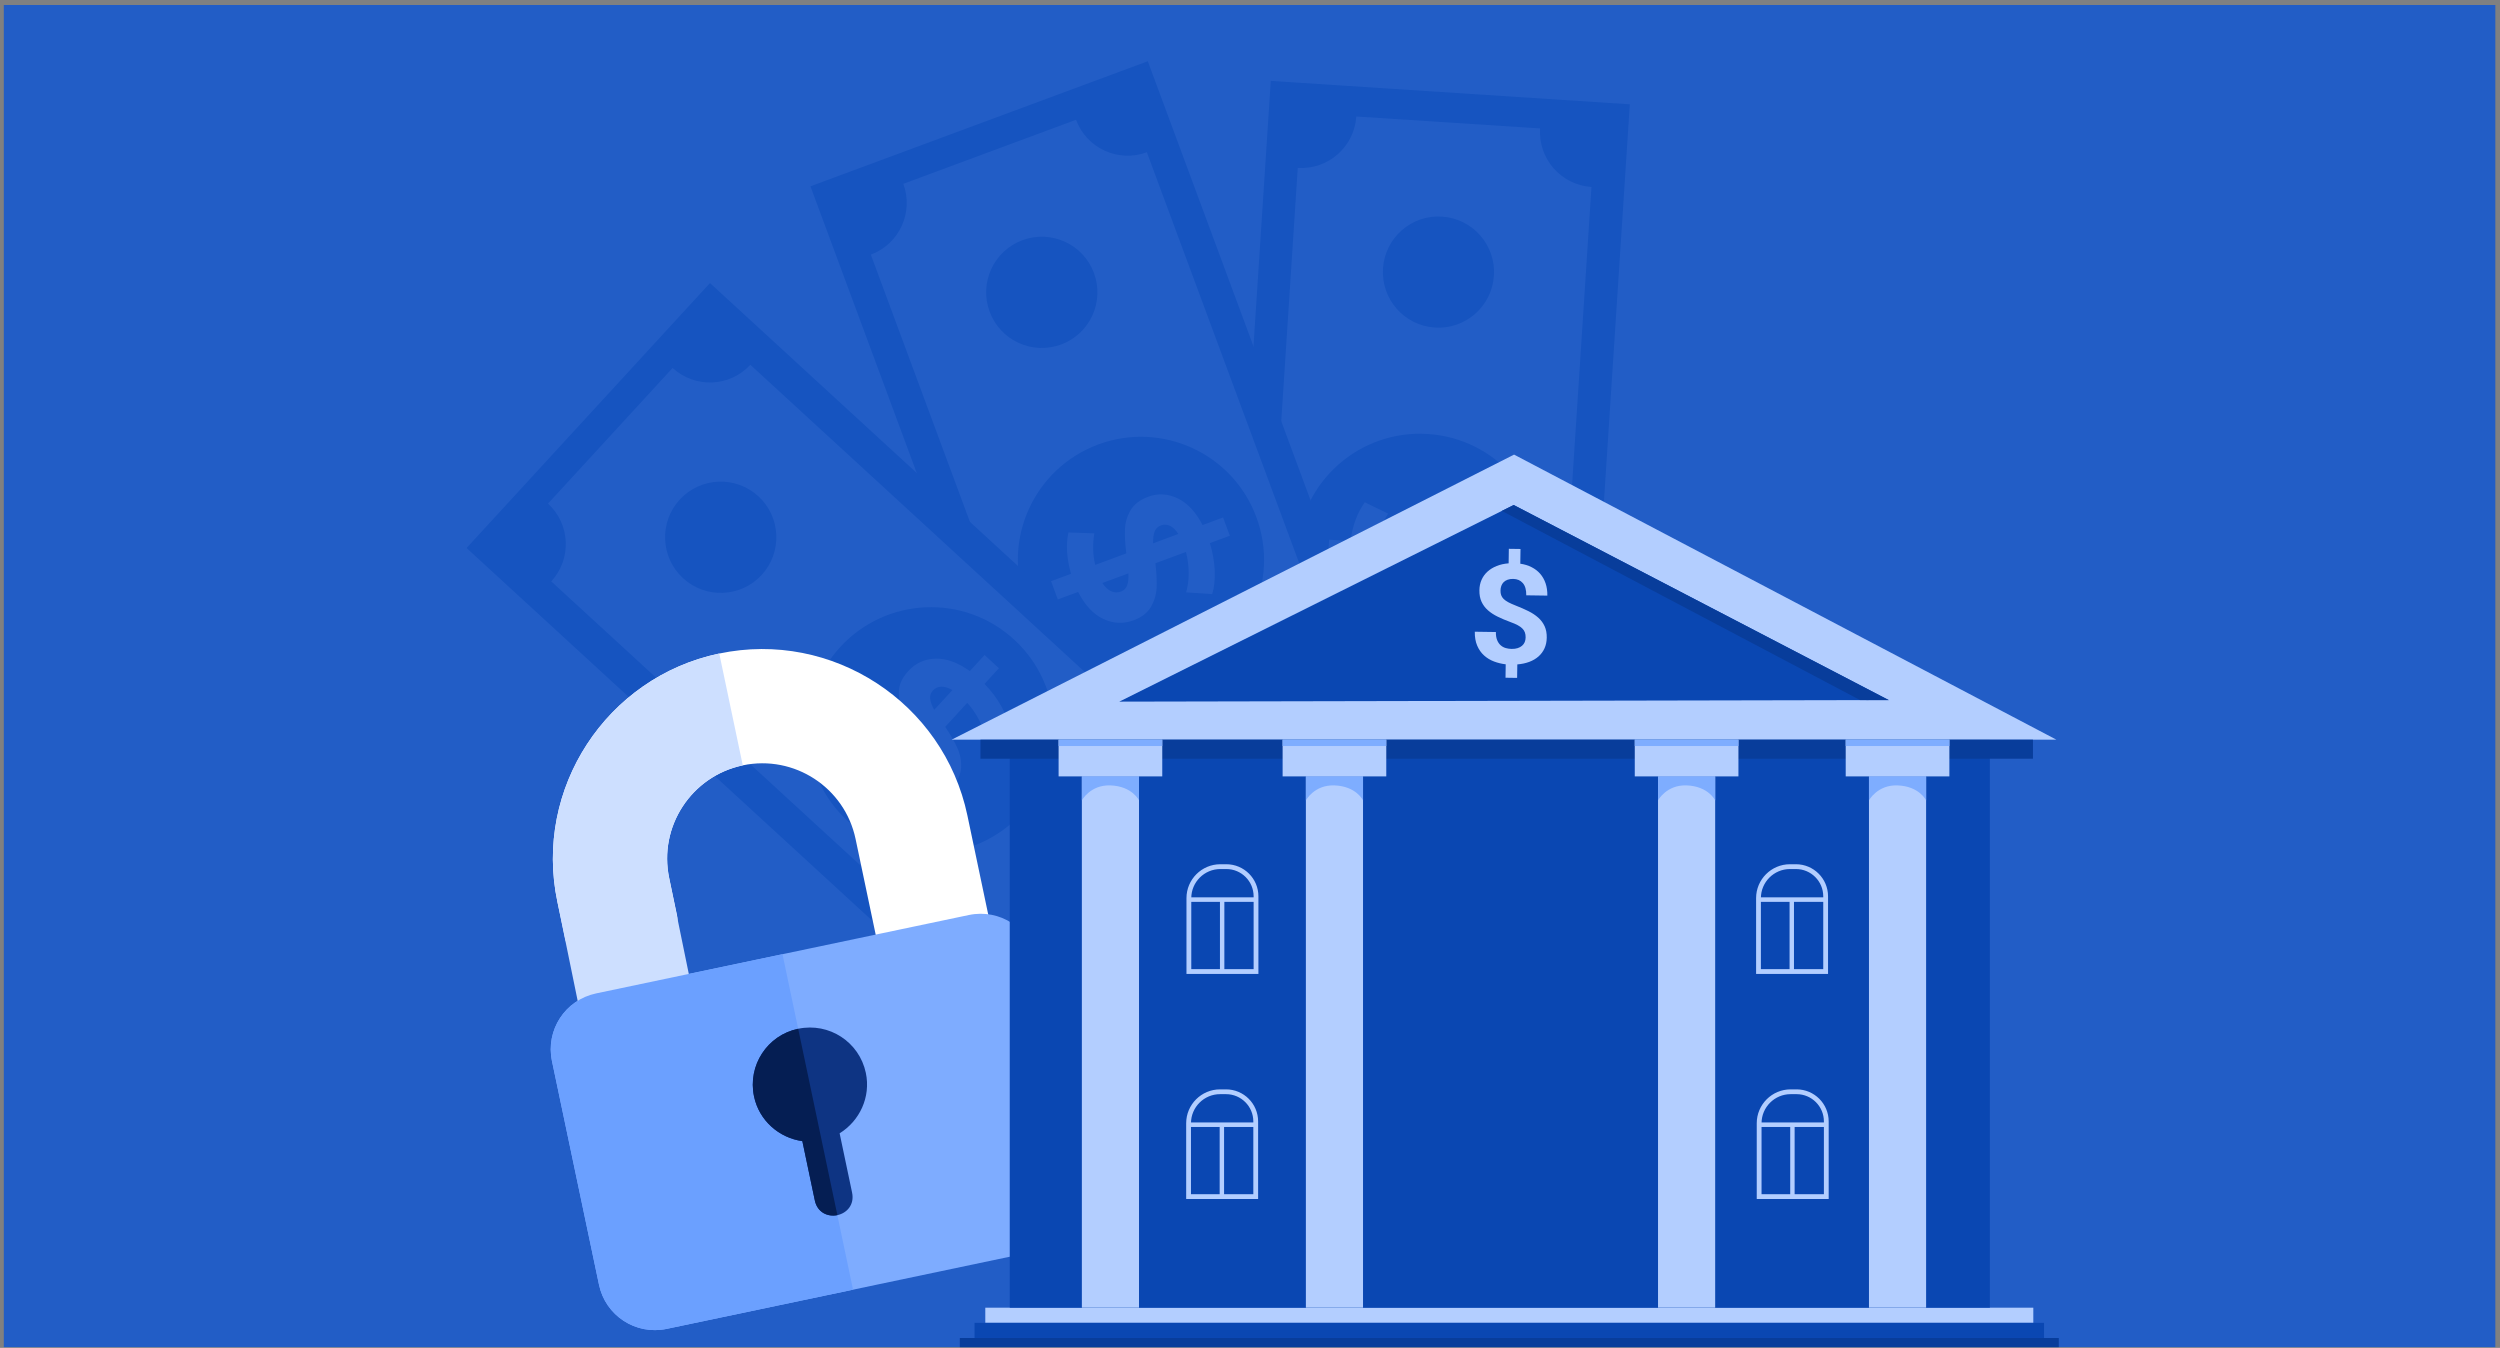 <svg width="332" height="179" viewBox="0 0 332 179" fill="none" xmlns="http://www.w3.org/2000/svg">
<rect x="0" y="0" width="332" height="179" fill="#808080" stroke="none"/>
<g clip-path="url(#clip0_2498_23612)">
<rect width="330.872" height="178.23" transform="translate(0.507 0.668)" fill="#225DC6"/>
<path d="M168.759 10.744L160.723 134.07L208.404 137.178L216.44 13.851L168.759 10.744Z" fill="#1654C0"/>
<path d="M204.521 17.055L180.115 15.472C179.853 19.503 176.373 22.56 172.342 22.298L165.778 123.055C169.809 123.317 172.866 126.798 172.604 130.829L197.015 132.423C197.277 128.392 200.758 125.335 204.789 125.597L211.347 24.828C207.316 24.566 204.259 21.086 204.521 17.055Z" fill="#225DC6"/>
<path d="M189.626 57.635C198.641 58.218 205.455 65.998 204.872 75.013C204.288 84.028 196.509 90.842 187.499 90.27C178.484 89.687 171.652 81.901 172.253 72.892C172.837 63.877 180.611 57.051 189.626 57.635Z" fill="#1654C0"/>
<path d="M196.349 68.451C197.289 69.558 197.81 71.084 197.936 73.047L200.833 73.237L200.665 75.819L197.844 75.637C197.694 76.91 197.393 78.111 196.929 79.246C196.478 80.375 195.948 81.282 195.346 81.949L192.276 80.326C192.802 79.71 193.26 78.953 193.644 78.103C194.022 77.24 194.301 76.353 194.447 75.429L190.131 75.146C189.76 76.352 189.369 77.365 188.945 78.192C188.532 79.014 187.947 79.687 187.218 80.213C186.49 80.739 185.544 80.965 184.38 80.892C182.949 80.803 181.758 80.194 180.789 79.087C179.831 77.974 179.304 76.436 179.208 74.444L176.341 74.255L176.508 71.673L179.329 71.855C179.636 69.74 180.282 68.025 181.248 66.705L184.348 68.213C183.523 69.465 182.988 70.75 182.749 72.08L187.152 72.365C187.5 71.17 187.885 70.174 188.298 69.353C188.699 68.537 189.272 67.87 190.018 67.35C190.747 66.824 191.693 66.597 192.827 66.67C194.223 66.747 195.397 67.35 196.349 68.451ZM185.529 76.273C185.83 75.969 186.098 75.506 186.322 74.892L182.652 74.658C182.771 75.323 182.986 75.827 183.29 76.156C183.611 76.493 183.987 76.672 184.435 76.701C184.866 76.724 185.229 76.578 185.529 76.273ZM193.924 71.388C193.631 71.053 193.273 70.879 192.842 70.856C192.412 70.833 192.043 70.968 191.754 71.267C191.465 71.566 191.191 72.016 190.939 72.601L194.51 72.84C194.414 72.192 194.216 71.724 193.924 71.388Z" fill="#225DC6"/>
<path d="M186.582 104.407C190.653 104.664 193.733 108.192 193.471 112.252C193.202 116.329 189.686 119.403 185.626 119.14C181.549 118.872 178.475 115.356 178.738 111.296C178.995 107.225 182.505 104.139 186.582 104.407Z" fill="#1654C0"/>
<path d="M189.608 109.288C190.038 109.789 190.267 110.473 190.325 111.37L191.64 111.457L191.567 112.62L190.299 112.54C190.227 113.109 190.086 113.655 189.887 114.17C189.688 114.686 189.45 115.09 189.178 115.395L187.797 114.661C188.033 114.373 188.236 114.044 188.409 113.656C188.583 113.268 188.705 112.862 188.763 112.444L186.809 112.319C186.638 112.864 186.469 113.322 186.273 113.692C186.087 114.056 185.821 114.373 185.498 114.602C185.163 114.836 184.737 114.941 184.213 114.905C183.568 114.856 183.036 114.593 182.588 114.086C182.158 113.586 181.923 112.89 181.876 111.987L180.579 111.906L180.653 110.743L181.921 110.823C182.067 109.87 182.357 109.094 182.79 108.494L184.189 109.176C183.809 109.736 183.575 110.327 183.462 110.931L185.445 111.056C185.604 110.516 185.779 110.07 185.964 109.706C186.149 109.342 186.403 109.031 186.738 108.796C187.073 108.562 187.499 108.457 188.006 108.487C188.645 108.525 189.178 108.788 189.608 109.288ZM184.724 112.822C184.859 112.684 184.979 112.482 185.087 112.198L183.429 112.089C183.478 112.398 183.58 112.609 183.712 112.762C183.855 112.909 184.029 112.999 184.232 113.002C184.418 113.027 184.588 112.96 184.724 112.822ZM188.513 110.613C188.381 110.46 188.214 110.382 188.022 110.373C187.83 110.365 187.654 110.421 187.53 110.553C187.395 110.691 187.276 110.893 187.156 111.154L188.767 111.256C188.735 110.982 188.645 110.766 188.513 110.613Z" fill="#225DC6"/>
<path d="M191.506 28.767C195.583 29.036 198.657 32.551 198.394 36.611C198.126 40.688 194.61 43.763 190.55 43.5C186.473 43.231 183.399 39.715 183.662 35.656C183.919 31.584 187.44 28.492 191.506 28.767Z" fill="#1654C0"/>
<path d="M107.627 24.739L150.584 140.613L195.384 124.005L152.427 8.131L107.627 24.739Z" fill="#1654C0"/>
<path d="M142.898 15.904L119.961 24.411C121.361 28.202 119.432 32.403 115.647 33.815L150.75 128.498C154.541 127.098 158.742 129.028 160.154 132.812L183.09 124.305C181.69 120.514 183.62 116.313 187.405 114.902L152.301 20.218C148.516 21.63 144.298 19.694 142.898 15.904Z" fill="#225DC6"/>
<path d="M145.839 59.029C154.31 55.885 163.719 60.212 166.844 68.676C169.988 77.146 165.662 86.555 157.197 89.681C148.727 92.824 139.318 88.498 136.192 80.034C133.054 71.575 137.369 62.172 145.839 59.029Z" fill="#1654C0"/>
<path d="M156.378 66.175C157.692 66.798 158.8 67.982 159.702 69.729L162.423 68.716L163.322 71.144L160.672 72.122C161.046 73.344 161.263 74.569 161.317 75.787C161.359 77.01 161.253 78.044 160.974 78.902L157.519 78.665C157.745 77.876 157.866 77.022 157.856 76.073C157.85 75.136 157.734 74.209 157.496 73.297L153.436 74.799C153.583 76.058 153.644 77.142 153.597 78.061C153.55 78.98 153.295 79.826 152.836 80.612C152.372 81.386 151.608 81.987 150.525 82.381C149.174 82.875 147.848 82.823 146.517 82.194C145.192 81.577 144.078 80.381 143.176 78.606L140.479 79.606L139.58 77.179L142.229 76.201C141.657 74.15 141.535 72.314 141.888 70.712L145.327 70.827C145.086 72.303 145.121 73.689 145.447 75.02L149.577 73.485C149.412 72.249 149.362 71.189 149.397 70.275C149.433 69.362 149.688 68.515 150.152 67.741C150.617 66.967 151.375 66.383 152.44 65.984C153.745 65.483 155.065 65.552 156.378 66.175ZM149.69 77.724C149.841 77.319 149.888 76.79 149.85 76.143L146.393 77.425C146.764 77.983 147.161 78.355 147.595 78.535C148.012 78.71 148.437 78.721 148.864 78.558C149.268 78.406 149.551 78.124 149.69 77.724ZM155.37 69.829C154.977 69.644 154.564 69.627 154.16 69.778C153.756 69.93 153.485 70.206 153.328 70.6C153.184 70.988 153.118 71.511 153.127 72.158L156.485 70.909C156.143 70.381 155.763 70.015 155.37 69.829Z" fill="#225DC6"/>
<path d="M162.122 102.971C165.948 101.554 170.201 103.501 171.618 107.327C173.035 111.153 171.087 115.406 167.261 116.823C163.436 118.24 159.183 116.292 157.766 112.466C156.349 108.641 158.302 104.399 162.122 102.971Z" fill="#1654C0"/>
<path d="M166.891 106.2C167.475 106.482 167.98 107.018 168.389 107.803L169.618 107.354L170.022 108.459L168.823 108.909C168.99 109.465 169.094 110.007 169.116 110.561C169.138 111.114 169.091 111.585 168.958 111.967L167.387 111.859C167.491 111.506 167.537 111.122 167.542 110.686C167.542 110.266 167.495 109.841 167.384 109.432L165.547 110.118C165.616 110.678 165.638 111.173 165.621 111.586C165.604 111.999 165.489 112.388 165.28 112.734C165.072 113.081 164.725 113.35 164.234 113.53C163.619 113.754 163.026 113.723 162.418 113.453C161.817 113.166 161.311 112.63 160.909 111.827L159.698 112.283L159.293 111.177L160.492 110.727C160.231 109.798 160.178 108.971 160.333 108.245L161.886 108.289C161.773 108.951 161.794 109.592 161.937 110.187L163.803 109.501C163.735 108.942 163.706 108.464 163.723 108.051C163.74 107.638 163.862 107.261 164.064 106.903C164.273 106.556 164.62 106.287 165.099 106.113C165.702 105.894 166.295 105.925 166.891 106.2ZM163.865 111.423C163.938 111.244 163.952 111.005 163.939 110.708L162.383 111.287C162.548 111.54 162.732 111.711 162.929 111.789C163.126 111.868 163.318 111.876 163.499 111.803C163.681 111.729 163.805 111.597 163.865 111.423ZM166.433 107.853C166.248 107.77 166.073 107.767 165.886 107.829C165.704 107.902 165.575 108.023 165.514 108.197C165.442 108.376 165.41 108.609 165.424 108.906L166.944 108.343C166.785 108.103 166.606 107.943 166.433 107.853Z" fill="#225DC6"/>
<path d="M135.78 31.896C139.606 30.479 143.859 32.427 145.276 36.252C146.693 40.078 144.745 44.331 140.92 45.748C137.094 47.165 132.841 45.218 131.424 41.392C130.007 37.566 131.954 33.313 135.78 31.896Z" fill="#1654C0"/>
<path d="M61.96 72.775L152.968 156.385L185.293 121.199L94.285 37.589L61.96 72.775Z" fill="#1654C0"/>
<path d="M89.322 48.865L72.775 66.876C75.749 69.616 75.945 74.234 73.205 77.208L147.575 145.523C150.315 142.549 154.934 142.353 157.907 145.093L174.454 127.083C171.486 124.355 171.285 119.724 174.013 116.756L99.643 48.442C96.927 51.404 92.308 51.6 89.322 48.865Z" fill="#225DC6"/>
<path d="M111.586 85.92C117.698 79.276 128.037 78.829 134.681 84.941C141.324 91.053 141.771 101.392 135.659 108.036C129.553 114.691 119.208 115.126 112.565 109.014C105.909 102.908 105.474 92.563 111.586 85.92Z" fill="#1654C0"/>
<path d="M124.22 87.471C125.671 87.42 127.2 87.981 128.792 89.12L130.753 86.986L132.656 88.74L130.743 90.822C131.633 91.736 132.389 92.729 132.975 93.791C133.572 94.846 133.943 95.823 134.089 96.722L130.904 98.089C130.746 97.284 130.454 96.471 130.034 95.633C129.602 94.8 129.083 94.025 128.446 93.336L125.522 96.528C126.231 97.574 126.771 98.512 127.15 99.355C127.529 100.199 127.687 101.062 127.634 101.97C127.582 102.877 127.163 103.745 126.377 104.602C125.414 105.66 124.191 106.209 122.729 106.266C121.261 106.311 119.732 105.749 118.129 104.587L116.18 106.716L114.276 104.962L116.189 102.879C114.737 101.312 113.803 99.74 113.381 98.151L116.486 96.678C116.944 98.104 117.609 99.329 118.498 100.36L121.481 97.11C120.772 96.094 120.237 95.167 119.864 94.335C119.49 93.504 119.321 92.646 119.374 91.738C119.426 90.831 119.845 89.963 120.613 89.129C121.57 88.059 122.77 87.522 124.22 87.471ZM123.528 100.804C123.469 100.384 123.284 99.881 122.954 99.318L120.462 102.027C121.051 102.349 121.573 102.502 122.033 102.467C122.494 102.432 122.869 102.251 123.17 101.917C123.465 101.601 123.586 101.224 123.528 100.804ZM124.993 91.189C124.556 91.212 124.187 91.376 123.892 91.693C123.596 92.009 123.475 92.386 123.528 92.794C123.575 93.219 123.755 93.711 124.056 94.274L126.483 91.639C125.928 91.329 125.435 91.177 124.993 91.189Z" fill="#225DC6"/>
<path d="M146.095 117.621C148.852 114.625 153.524 114.418 156.538 117.182C159.535 119.94 159.742 124.611 156.978 127.625C154.214 130.639 149.548 130.829 146.534 128.065C143.537 125.307 143.343 120.63 146.095 117.621Z" fill="#1654C0"/>
<path d="M151.802 118.331C152.46 118.316 153.144 118.564 153.871 119.08L154.763 118.113L155.625 118.911L154.763 119.848C155.165 120.261 155.497 120.708 155.776 121.194C156.049 121.67 156.206 122.114 156.283 122.511L154.843 123.121C154.772 122.765 154.637 122.396 154.45 122.01C154.251 121.629 154.011 121.282 153.73 120.97L152.401 122.408C152.715 122.878 152.966 123.306 153.135 123.686C153.305 124.067 153.381 124.464 153.359 124.865C153.336 125.267 153.144 125.677 152.79 126.051C152.353 126.523 151.797 126.777 151.139 126.792C150.469 126.812 149.785 126.565 149.053 126.037L148.173 126.998L147.31 126.201L148.172 125.263C147.512 124.556 147.097 123.846 146.908 123.128L148.308 122.465C148.515 123.102 148.816 123.665 149.212 124.124L150.558 122.663C150.232 122.199 149.999 121.777 149.824 121.413C149.654 121.033 149.583 120.648 149.606 120.246C149.629 119.845 149.814 119.452 150.163 119.066C150.612 118.589 151.144 118.345 151.802 118.331ZM151.491 124.352C151.47 124.159 151.374 123.931 151.226 123.685L150.098 124.91C150.358 125.059 150.607 125.126 150.8 125.105C151.01 125.091 151.185 125.006 151.315 124.856C151.463 124.712 151.523 124.538 151.491 124.352ZM152.153 120.012C151.955 120.021 151.791 120.1 151.655 120.238C151.52 120.376 151.471 120.544 151.492 120.737C151.512 120.929 151.591 121.151 151.727 121.403L152.814 120.213C152.571 120.07 152.351 120.003 152.153 120.012Z" fill="#225DC6"/>
<path d="M90.27 66.346C93.028 63.349 97.7 63.142 100.714 65.906C103.711 68.664 103.917 73.335 101.153 76.35C98.396 79.347 93.724 79.553 90.71 76.789C87.708 74.02 87.513 69.343 90.27 66.346Z" fill="#1654C0"/>
<path d="M95.518 86.788C110.517 83.634 125.315 93.289 128.469 108.288L131.661 123.469C131.953 124.855 131.093 126.173 129.707 126.464L119.807 128.546C118.42 128.837 117.103 127.977 116.811 126.591L113.619 111.411C112.182 104.58 105.473 100.202 98.641 101.638C91.81 103.075 87.432 109.784 88.868 116.616L89.909 121.566C90.201 122.952 89.341 124.27 87.955 124.561L78.054 126.643C76.668 126.935 75.35 126.075 75.059 124.688L74.018 119.738C70.864 104.739 80.519 89.942 95.518 86.788Z" fill="white"/>
<path d="M79.164 131.922L128.666 121.513C132.774 120.649 136.788 123.268 137.652 127.376L143.898 157.077C144.762 161.186 142.143 165.2 138.034 166.064L88.533 176.473C84.424 177.337 80.41 174.718 79.546 170.609L73.3 140.908C72.437 136.8 75.056 132.786 79.164 131.922Z" fill="#7EACFF"/>
<path d="M74.018 119.738L77.112 134.853C77.404 136.239 78.722 137.099 80.108 136.807L90.008 134.726C91.395 134.434 92.254 133.116 91.963 131.73L88.868 116.615C87.432 109.784 91.81 103.074 98.641 101.638L95.519 86.787C80.52 89.941 70.864 104.739 74.018 119.738Z" fill="#CDDFFF"/>
<path d="M73.302 140.912L79.547 170.613C80.411 174.722 84.425 177.341 88.534 176.477L113.284 171.272L103.916 126.721L79.165 131.925C75.057 132.789 72.438 136.803 73.302 140.912Z" fill="#6BA0FF"/>
<path d="M100.134 145.607C100.811 148.824 103.462 151.11 106.552 151.545L108.207 159.416C108.551 161.05 109.965 161.631 111.202 161.371C112.44 161.11 113.501 160.009 113.157 158.375L111.502 150.504C114.155 148.861 115.661 145.702 114.984 142.484C114.12 138.375 110.106 135.756 105.998 136.62C101.889 137.484 99.27 141.498 100.134 145.607Z" fill="#0E3483"/>
<path d="M100.134 145.602C100.811 148.82 103.462 151.105 106.552 151.54L108.207 159.411C108.551 161.045 109.965 161.626 111.203 161.366L105.998 136.615C101.889 137.479 99.27 141.493 100.134 145.602Z" fill="#051E53"/>
<path d="M270.024 173.662H130.848V175.673H270.024V173.662Z" fill="#B3CEFF"/>
<path d="M271.45 175.672H129.421V177.683H271.45V175.672Z" fill="#0A47B2"/>
<path d="M273.409 177.684H127.463V179.695H273.409V177.684Z" fill="#083D9B"/>
<path d="M264.254 96.764H134.094V173.661H264.254V96.764Z" fill="#0A47B2"/>
<path d="M273.091 98.23H126.373L201.067 60.371L273.091 98.23Z" fill="#B3CEFF"/>
<path d="M148.644 93.178L250.821 92.963L201.016 67.064L148.644 93.178Z" fill="#0A47B2"/>
<path d="M269.976 98.231H130.202V100.756H269.976V98.231Z" fill="#083D9B"/>
<path d="M154.349 98.231H140.582V103.105H154.349V98.231Z" fill="#B3CEFF"/>
<path d="M151.26 103.105H143.671V173.662H151.26V103.105Z" fill="#B3CEFF"/>
<path d="M184.098 98.231H170.331V103.105H184.098V98.231Z" fill="#B3CEFF"/>
<path d="M181.009 103.105H173.42V173.662H181.009V103.105Z" fill="#B3CEFF"/>
<path d="M230.864 98.231H217.097V103.105H230.864V98.231Z" fill="#B3CEFF"/>
<path d="M227.775 103.104H220.186V173.66H227.775V103.104Z" fill="#B3CEFF"/>
<path d="M258.878 98.231H245.11V103.105H258.878V98.231Z" fill="#B3CEFF"/>
<path d="M255.788 103.104H248.199V173.66H255.788V103.104Z" fill="#B3CEFF"/>
<path d="M202.603 84.659C202.607 84.407 202.574 84.185 202.507 83.992C202.438 83.799 202.325 83.623 202.166 83.465C202.007 83.306 201.801 83.159 201.548 83.023C201.295 82.887 200.985 82.753 200.619 82.622C199.988 82.391 199.416 82.15 198.904 81.899C198.39 81.649 197.952 81.362 197.588 81.038C197.224 80.715 196.944 80.339 196.747 79.909C196.549 79.48 196.455 78.971 196.464 78.383C196.472 77.873 196.568 77.409 196.756 76.991C196.942 76.574 197.206 76.212 197.547 75.904C197.888 75.597 198.293 75.349 198.765 75.161C199.237 74.973 199.763 74.855 200.346 74.81L200.373 72.883L201.924 72.905L201.895 74.859C202.449 74.939 202.951 75.093 203.4 75.322C203.849 75.55 204.229 75.844 204.541 76.203C204.852 76.561 205.091 76.984 205.255 77.469C205.419 77.956 205.497 78.498 205.488 79.098L202.688 79.057C202.698 78.336 202.546 77.796 202.231 77.434C201.917 77.072 201.491 76.888 200.955 76.88C200.664 76.876 200.413 76.912 200.202 76.991C199.991 77.069 199.817 77.177 199.68 77.316C199.542 77.455 199.439 77.62 199.372 77.811C199.304 78.002 199.27 78.209 199.267 78.431C199.263 78.653 199.293 78.854 199.354 79.034C199.416 79.215 199.525 79.384 199.682 79.54C199.838 79.695 200.046 79.841 200.306 79.98C200.565 80.119 200.888 80.263 201.273 80.413C201.896 80.656 202.463 80.905 202.974 81.158C203.484 81.412 203.921 81.702 204.284 82.028C204.648 82.355 204.928 82.733 205.125 83.162C205.323 83.591 205.417 84.096 205.408 84.679C205.4 85.207 205.302 85.68 205.112 86.097C204.922 86.515 204.656 86.874 204.316 87.175C203.975 87.476 203.567 87.717 203.089 87.896C202.612 88.074 202.082 88.188 201.5 88.233L201.473 90.025L199.933 90.002L199.958 88.22C199.422 88.158 198.906 88.033 198.407 87.846C197.909 87.658 197.469 87.393 197.087 87.048C196.704 86.704 196.399 86.271 196.175 85.751C195.95 85.232 195.842 84.612 195.853 83.892L198.654 83.933C198.647 84.359 198.702 84.716 198.818 85.002C198.934 85.288 199.09 85.519 199.288 85.693C199.485 85.868 199.712 85.991 199.966 86.063C200.22 86.136 200.48 86.174 200.744 86.177C201.048 86.182 201.315 86.146 201.545 86.072C201.776 85.998 201.969 85.892 202.127 85.757C202.285 85.621 202.402 85.459 202.483 85.272C202.559 85.085 202.6 84.881 202.603 84.659Z" fill="#B3CEFF"/>
<path d="M166.799 129.017H157.881L158.123 117.474C158.123 117.384 161.025 115.148 161.115 115.148L164.957 115.507C165.042 115.507 166.799 117.548 166.799 117.632V129.017Z" fill="#0A47B2"/>
<path d="M166.799 158.911H157.881L158.148 147.144C158.148 147.054 161.012 144.986 161.102 144.986L164.766 145.379C164.85 145.379 166.597 147.223 166.597 147.308L166.799 158.911Z" fill="#0A47B2"/>
<path d="M242.572 129.017H233.655V122.865V119.283L234.22 116.82C235.116 115.924 236.817 115.254 236.907 115.254L240.266 115.476C240.35 115.476 242.281 117.855 242.281 117.939L242.573 129.017H242.572Z" fill="#0A47B2"/>
<path d="M242.529 158.91H233.612L233.766 147.988C233.766 147.898 235.915 145.225 236.005 145.225L240.436 145.225C240.521 145.225 242.53 147.518 242.53 147.603V158.91H242.529Z" fill="#0A47B2"/>
<path d="M143.67 106.291C143.67 106.291 144.79 104.203 147.465 104.301C150.375 104.408 151.26 106.291 151.26 106.291V103.105H143.671V106.291H143.67Z" fill="#7EADFF"/>
<path d="M173.42 106.291C173.42 106.291 174.54 104.203 177.215 104.301C180.125 104.408 181.01 106.291 181.01 106.291V103.105H173.421V106.291H173.42Z" fill="#7EADFF"/>
<path d="M220.186 106.291C220.186 106.291 221.306 104.203 223.981 104.301C226.891 104.408 227.776 106.291 227.776 106.291V103.105H220.187V106.291H220.186Z" fill="#7EADFF"/>
<path d="M248.199 106.291C248.199 106.291 249.319 104.203 251.994 104.301C254.905 104.408 255.788 106.291 255.788 106.291V103.105H248.199V106.291Z" fill="#7EADFF"/>
<path d="M154.348 98.223H140.581V99.072H154.348V98.223Z" fill="#7EADFF"/>
<path d="M184.098 98.223H170.331V99.072H184.098V98.223Z" fill="#7EADFF"/>
<path d="M230.864 98.223H217.097V99.072H230.864V98.223Z" fill="#7EADFF"/>
<path d="M258.877 98.223H245.109V99.072H258.877V98.223Z" fill="#7EADFF"/>
<path d="M199.441 67.849L247.019 92.972L250.82 92.978L201.015 67.064L199.441 67.849Z" fill="#083D9B"/>
<path d="M167.117 129.334H157.563V119.273C157.563 116.791 159.583 114.771 162.065 114.771H162.858C165.207 114.771 167.117 116.682 167.117 119.031V129.334ZM158.201 128.697H166.481V119.031C166.481 117.034 164.856 115.409 162.859 115.409H162.066C159.934 115.409 158.202 117.142 158.202 119.273V128.697H158.201Z" fill="#B3CEFF"/>
<path d="M166.654 119.166H157.951V119.768H166.654V119.166Z" fill="#B3CEFF"/>
<path d="M162.595 119.467H162.01V128.965H162.595V119.467Z" fill="#B3CEFF"/>
<path d="M242.764 129.334H233.21V119.273C233.21 116.791 235.229 114.771 237.711 114.771H238.505C240.854 114.771 242.764 116.682 242.764 119.031V129.334ZM233.846 128.697H242.127V119.031C242.127 117.034 240.502 115.409 238.505 115.409H237.711C235.58 115.409 233.847 117.142 233.847 119.273V128.697H233.846Z" fill="#B3CEFF"/>
<path d="M242.3 119.166H233.598V119.768H242.3V119.166Z" fill="#B3CEFF"/>
<path d="M238.24 119.467H237.655V128.965H238.24V119.467Z" fill="#B3CEFF"/>
<path d="M242.849 159.229H233.295V149.169C233.295 146.687 235.314 144.668 237.796 144.668H238.59C240.938 144.668 242.849 146.578 242.849 148.927V159.229ZM233.932 158.592H242.213V148.926C242.213 146.929 240.588 145.304 238.591 145.304H237.797C235.666 145.304 233.933 147.038 233.933 149.168V158.592H233.932Z" fill="#B3CEFF"/>
<path d="M242.385 149.061H233.683V149.662H242.385V149.061Z" fill="#B3CEFF"/>
<path d="M238.326 149.361H237.741V158.86H238.326V149.361Z" fill="#B3CEFF"/>
<path d="M167.078 159.229H157.524V149.169C157.524 146.687 159.544 144.668 162.026 144.668H162.819C165.168 144.668 167.078 146.578 167.078 148.927V159.229ZM158.16 158.592H166.441V148.926C166.441 146.929 164.816 145.304 162.819 145.304H162.026C159.894 145.304 158.162 147.038 158.162 149.168V158.592H158.16Z" fill="#B3CEFF"/>
<path d="M166.615 149.061H157.912V149.662H166.615V149.061Z" fill="#B3CEFF"/>
<path d="M162.557 149.361H161.972V158.86H162.557V149.361Z" fill="#B3CEFF"/>
</g>
<defs>
<clipPath id="clip0_2498_23612">
<rect width="330.872" height="178.23" fill="white" transform="translate(0.507 0.668)"/>
</clipPath>
</defs>
</svg>
